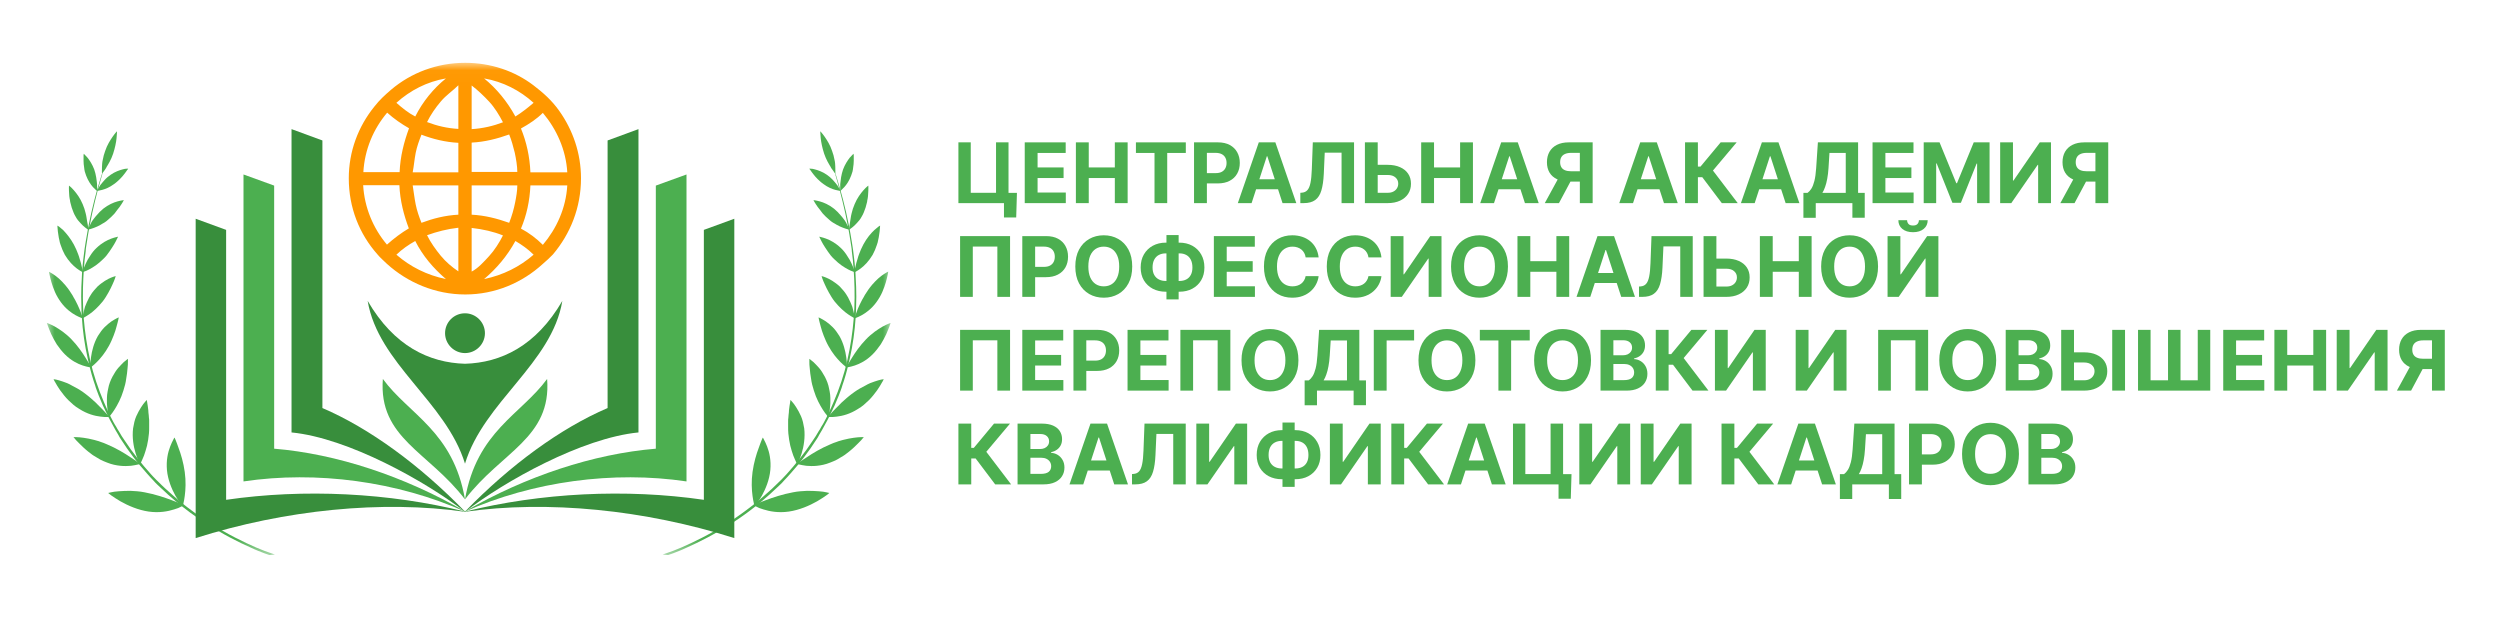 <svg width="160" height="40" viewBox="0 0 160 40" fill="none" xmlns="http://www.w3.org/2000/svg">
<mask id="mask0_4984_7954" style="mask-type:luminance" maskUnits="userSpaceOnUse" x="3" y="4" width="54" height="32">
<path d="M57 4.02H3V35.52H57V4.02Z" fill="white"/>
</mask>
<g mask="url(#mask0_4984_7954)">
<path d="M17.588 35.479C17.588 35.479 17.574 35.479 17.533 35.493C17.505 35.493 17.464 35.506 17.409 35.506C17.327 35.52 17.231 35.52 17.231 35.52C17.231 35.52 17.121 35.479 16.915 35.41C16.709 35.328 16.407 35.219 16.037 35.041C15.282 34.712 14.226 34.178 13.045 33.412C12.455 33.029 11.838 32.577 11.22 32.056C10.905 31.796 10.603 31.523 10.287 31.221C10.218 31.153 10.136 31.071 10.054 31.002C10.013 30.961 9.971 30.92 9.944 30.893C9.903 30.852 9.875 30.811 9.834 30.77C9.766 30.688 9.683 30.619 9.615 30.537C9.546 30.455 9.464 30.373 9.395 30.291C8.805 29.633 8.242 28.908 7.748 28.128C7.68 28.032 7.625 27.936 7.57 27.826C7.515 27.731 7.446 27.621 7.391 27.525C7.337 27.429 7.282 27.32 7.227 27.224L7.144 27.073C7.117 27.019 7.09 26.964 7.062 26.923C7.007 26.813 6.952 26.718 6.897 26.608C6.843 26.498 6.801 26.389 6.747 26.293C6.692 26.184 6.65 26.074 6.596 25.978L6.458 25.65L6.39 25.485C6.362 25.431 6.349 25.376 6.321 25.321L6.198 24.993C6.156 24.883 6.115 24.774 6.088 24.664C6.047 24.555 6.019 24.445 5.978 24.335C5.909 24.116 5.841 23.884 5.786 23.665C5.758 23.555 5.731 23.446 5.704 23.323C5.676 23.213 5.649 23.103 5.621 22.98C5.415 22.077 5.292 21.173 5.237 20.297C5.223 20.078 5.21 19.859 5.21 19.64C5.21 19.421 5.196 19.215 5.196 18.997C5.196 18.572 5.21 18.162 5.237 17.751C5.237 17.655 5.251 17.545 5.251 17.45C5.251 17.354 5.264 17.258 5.278 17.148C5.292 16.957 5.306 16.765 5.333 16.573C5.36 16.382 5.374 16.204 5.402 16.012C5.415 15.916 5.429 15.834 5.443 15.738C5.457 15.656 5.47 15.56 5.484 15.478C5.704 14.082 5.992 12.946 6.211 12.165C6.335 11.768 6.417 11.467 6.486 11.248C6.527 11.139 6.554 11.07 6.568 11.015C6.582 10.961 6.596 10.933 6.596 10.933C6.596 10.933 6.596 10.961 6.582 11.015C6.568 11.07 6.541 11.152 6.513 11.262C6.445 11.481 6.362 11.796 6.252 12.193C6.047 12.987 5.758 14.137 5.553 15.547C5.539 15.629 5.525 15.725 5.511 15.807C5.498 15.903 5.484 15.985 5.484 16.081C5.457 16.259 5.443 16.45 5.415 16.642C5.388 17.025 5.347 17.409 5.333 17.819C5.292 18.627 5.292 19.489 5.36 20.366C5.429 21.242 5.566 22.159 5.772 23.062C5.978 23.966 6.28 24.869 6.65 25.732C6.733 25.951 6.843 26.156 6.939 26.375C6.98 26.485 7.048 26.581 7.09 26.69C7.144 26.8 7.199 26.895 7.254 27.005C7.309 27.101 7.364 27.21 7.433 27.306L7.515 27.457L7.611 27.607C7.666 27.703 7.735 27.813 7.789 27.909C7.858 28.004 7.913 28.1 7.982 28.196C8.489 28.976 9.066 29.688 9.656 30.345C9.724 30.427 9.807 30.51 9.889 30.592C9.971 30.674 10.04 30.756 10.122 30.825C10.273 30.975 10.424 31.126 10.589 31.276C10.905 31.564 11.22 31.837 11.522 32.098C12.153 32.604 12.771 33.056 13.375 33.439C14.569 34.206 15.639 34.712 16.394 35.041C16.778 35.205 17.08 35.315 17.286 35.383C17.396 35.424 17.464 35.452 17.519 35.465C17.56 35.465 17.588 35.479 17.588 35.479Z" fill="#4CAF50"/>
<path d="M11.742 32.344C11.742 32.344 11.687 32.385 11.591 32.426C11.495 32.481 11.344 32.549 11.138 32.604C10.754 32.727 10.191 32.837 9.518 32.741C8.846 32.645 8.187 32.358 7.707 32.084C7.474 31.947 7.268 31.81 7.131 31.714C6.993 31.619 6.925 31.55 6.925 31.55C6.925 31.55 6.993 31.536 7.103 31.509C7.213 31.482 7.391 31.454 7.597 31.441C7.803 31.427 8.05 31.413 8.338 31.413C8.613 31.427 8.928 31.441 9.258 31.509C9.916 31.632 10.534 31.837 11.001 32.016C11.234 32.098 11.426 32.18 11.549 32.234C11.659 32.303 11.742 32.344 11.742 32.344Z" fill="#4CAF50"/>
<path d="M8.996 29.688C8.996 29.688 8.942 29.715 8.832 29.729C8.722 29.757 8.571 29.784 8.379 29.811C8.187 29.825 7.954 29.839 7.707 29.811C7.446 29.784 7.158 29.729 6.856 29.606C6.705 29.551 6.554 29.483 6.417 29.414C6.279 29.332 6.142 29.25 6.005 29.168C5.936 29.127 5.881 29.086 5.813 29.031C5.758 28.99 5.689 28.935 5.634 28.894C5.525 28.798 5.415 28.716 5.319 28.62C5.127 28.442 4.976 28.278 4.866 28.169C4.77 28.045 4.701 27.977 4.701 27.977C4.701 27.977 4.77 27.977 4.88 27.977C4.989 27.977 5.154 27.991 5.346 28.018C5.538 28.045 5.772 28.087 6.032 28.155C6.101 28.169 6.156 28.196 6.224 28.21C6.293 28.223 6.362 28.251 6.43 28.278C6.567 28.319 6.705 28.374 6.856 28.442C7.446 28.689 7.967 29.004 8.351 29.264C8.544 29.387 8.708 29.497 8.818 29.579C8.942 29.633 8.996 29.688 8.996 29.688Z" fill="#4CAF50"/>
<path d="M7.021 26.677C7.021 26.677 6.966 26.69 6.857 26.69C6.76 26.69 6.609 26.69 6.431 26.663C6.074 26.622 5.58 26.498 5.073 26.17C5.004 26.129 4.949 26.088 4.88 26.047C4.826 26.006 4.757 25.951 4.702 25.91C4.592 25.814 4.482 25.704 4.373 25.609C4.167 25.403 4.002 25.184 3.851 24.979C3.714 24.774 3.604 24.609 3.536 24.472C3.494 24.404 3.467 24.363 3.453 24.322C3.439 24.281 3.426 24.267 3.426 24.267C3.426 24.267 3.481 24.281 3.59 24.294C3.687 24.322 3.837 24.349 4.016 24.418C4.194 24.472 4.4 24.555 4.606 24.678C4.826 24.787 5.073 24.924 5.306 25.088C5.429 25.171 5.539 25.266 5.649 25.349C5.759 25.444 5.868 25.526 5.965 25.622C6.074 25.718 6.17 25.8 6.253 25.896C6.349 25.978 6.417 26.074 6.5 26.142C6.651 26.293 6.774 26.43 6.857 26.526C6.98 26.622 7.021 26.677 7.021 26.677Z" fill="#4CAF50"/>
<path d="M5.827 23.514C5.827 23.514 5.621 23.5 5.292 23.391C4.962 23.281 4.551 23.076 4.153 22.679C3.961 22.487 3.782 22.255 3.631 22.036C3.494 21.817 3.371 21.584 3.274 21.378C3.178 21.173 3.123 20.995 3.069 20.872C3.027 20.749 3 20.667 3 20.667C3 20.667 3.206 20.735 3.508 20.899C3.659 20.982 3.823 21.091 4.016 21.228C4.194 21.365 4.4 21.529 4.578 21.721C4.962 22.118 5.264 22.556 5.484 22.912C5.594 23.09 5.676 23.227 5.745 23.336C5.799 23.446 5.827 23.514 5.827 23.514Z" fill="#4CAF50"/>
<path d="M5.305 20.379C5.305 20.379 5.113 20.325 4.838 20.174C4.564 20.023 4.207 19.763 3.905 19.352C3.754 19.147 3.617 18.914 3.521 18.695C3.425 18.476 3.343 18.244 3.288 18.052C3.178 17.669 3.137 17.395 3.137 17.395C3.137 17.395 3.315 17.477 3.576 17.669C3.699 17.764 3.85 17.888 3.988 18.038C4.029 18.079 4.056 18.12 4.097 18.162C4.138 18.203 4.18 18.244 4.207 18.285C4.289 18.381 4.358 18.476 4.427 18.572C4.495 18.682 4.564 18.777 4.633 18.887C4.687 18.997 4.756 19.106 4.811 19.202C4.866 19.311 4.921 19.407 4.962 19.503C5.003 19.599 5.044 19.695 5.085 19.777C5.236 20.133 5.305 20.379 5.305 20.379Z" fill="#4CAF50"/>
<path d="M5.305 17.422C5.305 17.422 5.264 17.409 5.196 17.367C5.127 17.326 5.031 17.272 4.907 17.176C4.798 17.094 4.66 16.971 4.537 16.834C4.413 16.697 4.276 16.519 4.153 16.313C4.043 16.108 3.947 15.889 3.878 15.67C3.837 15.56 3.81 15.451 3.796 15.355C3.768 15.259 3.755 15.163 3.741 15.068C3.714 14.89 3.686 14.725 3.686 14.616C3.672 14.506 3.672 14.438 3.672 14.438C3.672 14.438 3.714 14.465 3.782 14.506C3.851 14.561 3.933 14.63 4.043 14.725C4.249 14.944 4.509 15.246 4.729 15.656C4.839 15.862 4.935 16.081 5.003 16.272C5.045 16.368 5.072 16.478 5.1 16.573C5.127 16.669 5.154 16.765 5.182 16.847C5.223 17.012 5.251 17.162 5.278 17.258C5.292 17.313 5.292 17.354 5.292 17.381C5.305 17.409 5.305 17.422 5.305 17.422Z" fill="#4CAF50"/>
<path d="M5.649 14.698C5.649 14.698 5.498 14.616 5.306 14.438C5.21 14.342 5.1 14.232 4.99 14.096C4.935 14.027 4.88 13.945 4.839 13.863C4.784 13.781 4.743 13.685 4.702 13.589C4.619 13.397 4.551 13.178 4.51 12.987C4.496 12.932 4.482 12.891 4.482 12.836C4.468 12.781 4.468 12.74 4.455 12.699C4.441 12.603 4.427 12.521 4.427 12.439C4.4 12.111 4.414 11.878 4.414 11.878C4.414 11.878 4.551 11.974 4.729 12.179C4.908 12.384 5.127 12.672 5.292 13.069C5.374 13.261 5.443 13.466 5.484 13.658C5.511 13.753 5.525 13.849 5.539 13.931C5.553 14.027 5.566 14.109 5.58 14.191C5.649 14.479 5.649 14.698 5.649 14.698Z" fill="#4CAF50"/>
<path d="M6.211 12.22C6.211 12.22 6.101 12.138 5.95 11.974C5.8 11.809 5.635 11.563 5.511 11.235C5.484 11.152 5.456 11.07 5.429 10.988C5.415 10.906 5.388 10.824 5.388 10.742C5.36 10.577 5.347 10.427 5.347 10.29C5.347 10.153 5.347 10.043 5.347 9.961C5.347 9.92 5.347 9.893 5.36 9.866C5.36 9.838 5.36 9.838 5.36 9.838C5.36 9.838 5.388 9.866 5.429 9.907C5.47 9.948 5.539 10.016 5.607 10.098C5.745 10.276 5.909 10.523 6.033 10.851C6.088 11.015 6.129 11.18 6.156 11.344C6.184 11.508 6.197 11.659 6.211 11.782C6.225 12.042 6.211 12.22 6.211 12.22Z" fill="#4CAF50"/>
<path d="M11.701 32.385C11.701 32.385 11.728 32.33 11.742 32.207C11.769 32.098 11.797 31.933 11.824 31.742C11.879 31.345 11.906 30.797 11.824 30.208C11.742 29.606 11.577 29.058 11.426 28.662C11.358 28.456 11.289 28.292 11.248 28.182C11.207 28.073 11.165 28.004 11.165 28.004C11.165 28.004 11.124 28.059 11.083 28.155C11.028 28.251 10.96 28.401 10.891 28.579C10.822 28.757 10.754 28.976 10.713 29.236C10.671 29.497 10.658 29.77 10.685 30.085C10.74 30.701 10.987 31.29 11.22 31.714C11.344 31.92 11.454 32.098 11.536 32.207C11.646 32.317 11.701 32.385 11.701 32.385Z" fill="#4CAF50"/>
<path d="M8.956 29.715C8.956 29.715 8.983 29.661 9.038 29.565C9.08 29.469 9.148 29.332 9.217 29.154C9.285 28.976 9.34 28.771 9.409 28.524C9.464 28.292 9.505 28.018 9.532 27.744C9.546 27.607 9.546 27.47 9.546 27.334C9.546 27.197 9.546 27.06 9.546 26.937C9.546 26.868 9.546 26.813 9.532 26.745C9.532 26.69 9.519 26.622 9.519 26.567C9.505 26.457 9.491 26.348 9.491 26.252C9.477 26.047 9.436 25.896 9.423 25.773C9.409 25.663 9.395 25.595 9.395 25.595C9.395 25.595 9.354 25.636 9.285 25.718C9.217 25.8 9.121 25.91 9.025 26.074C8.929 26.225 8.819 26.416 8.723 26.635C8.695 26.69 8.682 26.745 8.654 26.813C8.64 26.868 8.613 26.937 8.599 27.005C8.572 27.128 8.544 27.265 8.517 27.416C8.448 27.991 8.544 28.579 8.682 29.017C8.75 29.236 8.819 29.414 8.874 29.538C8.929 29.647 8.956 29.715 8.956 29.715Z" fill="#4CAF50"/>
<path d="M6.98 26.69C6.98 26.69 7.021 26.649 7.076 26.567C7.144 26.485 7.227 26.375 7.323 26.225C7.515 25.924 7.748 25.499 7.899 24.993C7.913 24.924 7.94 24.869 7.954 24.801C7.968 24.733 7.995 24.678 8.009 24.609C8.036 24.486 8.064 24.363 8.077 24.24C8.118 24.007 8.146 23.788 8.16 23.596C8.187 23.405 8.187 23.254 8.187 23.145C8.187 23.035 8.187 22.967 8.187 22.967C8.187 22.967 8.132 22.994 8.064 23.062C7.981 23.117 7.871 23.213 7.762 23.336C7.638 23.459 7.501 23.61 7.377 23.802C7.254 23.993 7.13 24.212 7.034 24.472C6.979 24.609 6.952 24.733 6.925 24.869C6.897 25.006 6.87 25.13 6.856 25.266C6.842 25.39 6.842 25.526 6.842 25.636C6.842 25.759 6.842 25.869 6.856 25.978C6.87 26.184 6.897 26.375 6.925 26.498C6.966 26.622 6.98 26.69 6.98 26.69Z" fill="#4CAF50"/>
<path d="M5.785 23.528C5.785 23.528 5.964 23.405 6.197 23.172C6.43 22.939 6.718 22.597 6.965 22.145C7.089 21.926 7.185 21.693 7.267 21.488C7.35 21.269 7.418 21.077 7.459 20.899C7.514 20.721 7.542 20.571 7.569 20.475C7.597 20.366 7.597 20.311 7.597 20.311C7.597 20.311 7.404 20.393 7.13 20.571C6.993 20.667 6.842 20.79 6.691 20.941C6.54 21.091 6.403 21.283 6.265 21.502C6.005 21.953 5.881 22.46 5.826 22.857C5.799 23.062 5.785 23.227 5.785 23.35C5.785 23.446 5.785 23.528 5.785 23.528Z" fill="#4CAF50"/>
<path d="M5.265 20.379C5.265 20.379 5.443 20.297 5.704 20.119C5.965 19.941 6.266 19.667 6.568 19.298C6.719 19.106 6.829 18.914 6.939 18.723C7.049 18.531 7.131 18.353 7.2 18.203C7.351 17.888 7.405 17.669 7.405 17.669C7.405 17.669 7.213 17.71 6.939 17.847C6.802 17.915 6.651 18.011 6.486 18.134C6.445 18.162 6.404 18.203 6.363 18.23C6.321 18.271 6.28 18.298 6.239 18.339C6.157 18.422 6.088 18.504 6.006 18.599C5.923 18.695 5.855 18.791 5.8 18.887C5.731 18.983 5.676 19.092 5.635 19.188C5.58 19.284 5.539 19.394 5.498 19.489C5.457 19.585 5.416 19.681 5.402 19.777C5.306 20.133 5.265 20.379 5.265 20.379Z" fill="#4CAF50"/>
<path d="M5.265 17.422C5.265 17.422 5.306 17.409 5.388 17.381C5.47 17.354 5.58 17.313 5.704 17.244C5.827 17.176 5.978 17.094 6.129 16.984C6.28 16.875 6.431 16.751 6.596 16.587C6.76 16.437 6.898 16.259 7.007 16.094C7.062 16.012 7.117 15.93 7.172 15.848C7.227 15.766 7.268 15.697 7.309 15.629C7.392 15.492 7.447 15.369 7.488 15.287C7.529 15.204 7.556 15.15 7.556 15.15C7.556 15.15 7.515 15.15 7.433 15.177C7.351 15.191 7.241 15.232 7.117 15.273C6.856 15.369 6.513 15.547 6.184 15.862C6.019 16.012 5.882 16.19 5.772 16.368C5.718 16.45 5.663 16.546 5.608 16.628C5.567 16.71 5.525 16.793 5.484 16.875C5.416 17.025 5.361 17.162 5.32 17.258C5.306 17.313 5.292 17.34 5.278 17.367C5.278 17.409 5.265 17.422 5.265 17.422Z" fill="#4CAF50"/>
<path d="M5.621 14.698C5.621 14.698 5.786 14.671 6.033 14.575C6.156 14.534 6.294 14.465 6.444 14.383C6.513 14.342 6.595 14.287 6.678 14.246C6.76 14.191 6.842 14.137 6.911 14.068C7.076 13.931 7.213 13.794 7.337 13.658C7.364 13.616 7.391 13.589 7.419 13.548C7.446 13.507 7.474 13.48 7.501 13.438C7.556 13.37 7.611 13.302 7.652 13.247C7.83 13 7.927 12.809 7.927 12.809C7.927 12.809 7.762 12.822 7.515 12.891C7.268 12.959 6.939 13.096 6.609 13.356C6.444 13.493 6.307 13.63 6.184 13.781C6.115 13.849 6.06 13.931 6.005 14C5.978 14.041 5.95 14.068 5.923 14.109C5.896 14.15 5.882 14.178 5.854 14.219C5.703 14.493 5.621 14.698 5.621 14.698Z" fill="#4CAF50"/>
<path d="M6.198 12.22C6.198 12.22 6.335 12.206 6.541 12.152C6.747 12.097 7.021 11.987 7.296 11.782C7.364 11.727 7.433 11.686 7.488 11.632C7.556 11.577 7.611 11.522 7.666 11.467C7.776 11.358 7.872 11.248 7.954 11.139C8.037 11.043 8.092 10.947 8.133 10.892C8.16 10.865 8.174 10.838 8.188 10.824C8.201 10.81 8.201 10.796 8.201 10.796C8.201 10.796 8.16 10.796 8.105 10.796C8.037 10.796 7.954 10.81 7.858 10.838C7.652 10.892 7.364 10.988 7.09 11.18C6.952 11.275 6.815 11.385 6.706 11.508C6.596 11.632 6.5 11.741 6.417 11.851C6.28 12.056 6.198 12.22 6.198 12.22Z" fill="#4CAF50"/>
<path d="M6.527 11.111C6.527 11.111 6.513 10.933 6.527 10.673C6.527 10.605 6.54 10.536 6.54 10.454C6.554 10.372 6.554 10.29 6.582 10.208C6.609 10.03 6.664 9.852 6.732 9.66C6.856 9.277 7.062 8.962 7.213 8.743C7.364 8.524 7.487 8.401 7.487 8.401C7.487 8.401 7.487 8.579 7.46 8.839C7.432 9.113 7.364 9.455 7.24 9.838C7.172 10.03 7.103 10.194 7.021 10.345C6.979 10.427 6.938 10.495 6.897 10.564C6.856 10.632 6.815 10.687 6.787 10.755C6.65 10.974 6.527 11.111 6.527 11.111Z" fill="#4CAF50"/>
<path d="M42.412 35.479C42.412 35.479 42.426 35.479 42.467 35.493C42.495 35.493 42.536 35.506 42.59 35.506C42.673 35.52 42.769 35.52 42.769 35.52C42.769 35.52 42.879 35.479 43.084 35.41C43.29 35.328 43.592 35.219 43.963 35.041C44.718 34.712 45.774 34.178 46.954 33.412C47.544 33.029 48.162 32.577 48.78 32.056C49.095 31.796 49.397 31.523 49.713 31.221C49.781 31.153 49.864 31.071 49.946 31.002C49.987 30.961 50.028 30.92 50.056 30.893C50.097 30.852 50.124 30.811 50.166 30.77C50.234 30.688 50.317 30.619 50.385 30.537C50.454 30.455 50.536 30.373 50.605 30.291C51.195 29.633 51.758 28.908 52.252 28.128C52.32 28.032 52.375 27.936 52.43 27.826C52.485 27.731 52.553 27.621 52.608 27.525C52.663 27.429 52.718 27.32 52.773 27.224L52.855 27.073C52.883 27.019 52.91 26.964 52.938 26.923C52.993 26.813 53.047 26.718 53.102 26.608C53.157 26.498 53.198 26.389 53.253 26.293C53.308 26.184 53.349 26.074 53.404 25.978L53.541 25.65L53.61 25.485C53.638 25.431 53.651 25.376 53.679 25.321L53.802 24.993C53.843 24.883 53.885 24.774 53.912 24.664C53.953 24.555 53.981 24.445 54.022 24.335C54.09 24.116 54.159 23.884 54.214 23.665C54.241 23.555 54.269 23.446 54.296 23.323C54.324 23.213 54.351 23.103 54.379 22.98C54.584 22.077 54.708 21.173 54.763 20.297C54.776 20.078 54.79 19.859 54.79 19.64C54.79 19.421 54.804 19.215 54.804 18.997C54.804 18.572 54.79 18.162 54.763 17.751C54.763 17.655 54.749 17.545 54.749 17.45C54.749 17.354 54.735 17.258 54.722 17.148C54.708 16.957 54.694 16.765 54.667 16.573C54.639 16.382 54.626 16.204 54.598 16.012C54.584 15.916 54.571 15.834 54.557 15.738C54.543 15.656 54.529 15.56 54.516 15.478C54.296 14.082 54.008 12.946 53.788 12.165C53.665 11.768 53.583 11.467 53.514 11.248C53.473 11.139 53.445 11.07 53.432 11.015C53.418 10.961 53.404 10.933 53.404 10.933C53.404 10.933 53.404 10.961 53.418 11.015C53.432 11.07 53.459 11.152 53.487 11.262C53.555 11.481 53.638 11.796 53.747 12.193C53.953 12.987 54.241 14.137 54.447 15.547C54.461 15.629 54.475 15.725 54.488 15.807C54.502 15.903 54.516 15.985 54.516 16.081C54.543 16.259 54.557 16.45 54.584 16.642C54.612 17.025 54.653 17.409 54.667 17.819C54.708 18.627 54.708 19.489 54.639 20.366C54.571 21.242 54.434 22.159 54.228 23.062C54.022 23.966 53.72 24.869 53.349 25.732C53.267 25.951 53.157 26.156 53.061 26.375C53.02 26.485 52.951 26.581 52.91 26.69C52.855 26.8 52.8 26.895 52.745 27.005C52.691 27.101 52.636 27.21 52.567 27.306L52.485 27.457L52.389 27.607C52.334 27.703 52.265 27.813 52.21 27.909C52.142 28.004 52.087 28.1 52.018 28.196C51.51 28.976 50.934 29.688 50.344 30.345C50.275 30.427 50.193 30.51 50.111 30.592C50.028 30.674 49.96 30.756 49.877 30.825C49.727 30.975 49.575 31.126 49.411 31.276C49.095 31.564 48.78 31.837 48.478 32.098C47.846 32.604 47.229 33.056 46.625 33.439C45.431 34.206 44.361 34.712 43.606 35.041C43.222 35.205 42.92 35.315 42.714 35.383C42.604 35.424 42.536 35.452 42.481 35.465C42.44 35.465 42.412 35.479 42.412 35.479Z" fill="#4CAF50"/>
<path d="M48.259 32.344C48.259 32.344 48.314 32.385 48.41 32.426C48.506 32.481 48.657 32.549 48.863 32.604C49.247 32.727 49.809 32.837 50.482 32.741C51.154 32.645 51.813 32.358 52.293 32.084C52.527 31.947 52.733 31.81 52.87 31.714C53.007 31.619 53.076 31.55 53.076 31.55C53.076 31.55 53.007 31.536 52.897 31.509C52.787 31.482 52.609 31.454 52.403 31.441C52.197 31.427 51.95 31.413 51.662 31.413C51.388 31.427 51.072 31.441 50.743 31.509C50.084 31.632 49.467 31.837 49 32.016C48.767 32.098 48.574 32.18 48.451 32.234C48.327 32.303 48.259 32.344 48.259 32.344Z" fill="#4CAF50"/>
<path d="M50.989 29.688C50.989 29.688 51.044 29.715 51.154 29.729C51.264 29.757 51.415 29.784 51.607 29.811C51.799 29.825 52.032 29.839 52.279 29.811C52.54 29.784 52.828 29.729 53.13 29.606C53.281 29.551 53.432 29.483 53.569 29.414C53.706 29.332 53.844 29.25 53.981 29.168C54.05 29.127 54.104 29.086 54.173 29.031C54.228 28.99 54.297 28.935 54.351 28.894C54.461 28.798 54.571 28.716 54.667 28.62C54.859 28.442 55.01 28.278 55.12 28.169C55.216 28.045 55.285 27.977 55.285 27.977C55.285 27.977 55.216 27.977 55.106 27.977C54.996 27.977 54.832 27.991 54.64 28.018C54.447 28.045 54.214 28.087 53.953 28.155C53.885 28.169 53.83 28.196 53.761 28.21C53.693 28.223 53.624 28.251 53.556 28.278C53.418 28.319 53.281 28.374 53.13 28.442C52.54 28.689 52.019 29.004 51.634 29.264C51.442 29.387 51.277 29.497 51.168 29.579C51.058 29.633 50.989 29.688 50.989 29.688Z" fill="#4CAF50"/>
<path d="M52.965 26.677C52.965 26.677 53.02 26.69 53.13 26.69C53.226 26.69 53.377 26.69 53.555 26.663C53.912 26.622 54.406 26.498 54.913 26.17C54.982 26.129 55.037 26.088 55.106 26.047C55.16 26.006 55.229 25.951 55.284 25.91C55.394 25.814 55.504 25.704 55.613 25.609C55.819 25.403 55.984 25.184 56.135 24.979C56.272 24.774 56.382 24.609 56.45 24.472C56.492 24.404 56.519 24.363 56.533 24.322C56.547 24.281 56.56 24.267 56.56 24.267C56.56 24.267 56.505 24.281 56.396 24.294C56.3 24.322 56.149 24.349 55.97 24.418C55.792 24.472 55.586 24.555 55.38 24.678C55.16 24.787 54.913 24.924 54.68 25.088C54.557 25.171 54.447 25.266 54.337 25.349C54.227 25.444 54.118 25.526 54.022 25.622C53.912 25.718 53.816 25.8 53.733 25.896C53.637 25.978 53.569 26.074 53.486 26.142C53.335 26.293 53.212 26.43 53.13 26.526C53.02 26.622 52.965 26.677 52.965 26.677Z" fill="#4CAF50"/>
<path d="M54.173 23.514C54.173 23.514 54.379 23.5 54.708 23.391C55.037 23.281 55.449 23.076 55.847 22.679C56.039 22.487 56.218 22.255 56.369 22.036C56.506 21.817 56.629 21.584 56.725 21.378C56.821 21.173 56.876 20.995 56.931 20.872C56.972 20.749 57 20.667 57 20.667C57 20.667 56.794 20.735 56.492 20.899C56.341 20.982 56.176 21.091 55.984 21.228C55.806 21.365 55.6 21.529 55.422 21.721C55.037 22.118 54.736 22.556 54.516 22.912C54.406 23.09 54.324 23.227 54.255 23.336C54.2 23.446 54.173 23.514 54.173 23.514Z" fill="#4CAF50"/>
<path d="M54.681 20.379C54.681 20.379 54.873 20.325 55.148 20.174C55.422 20.023 55.779 19.763 56.081 19.352C56.232 19.147 56.369 18.914 56.465 18.695C56.561 18.476 56.644 18.244 56.698 18.052C56.808 17.669 56.849 17.381 56.849 17.381C56.849 17.381 56.671 17.463 56.41 17.655C56.287 17.751 56.136 17.874 55.999 18.024C55.957 18.066 55.93 18.107 55.889 18.148C55.848 18.189 55.806 18.23 55.779 18.271C55.697 18.367 55.628 18.463 55.559 18.558C55.491 18.668 55.422 18.764 55.354 18.873C55.299 18.983 55.23 19.092 55.175 19.188C55.12 19.298 55.065 19.394 55.024 19.489C54.983 19.585 54.942 19.681 54.901 19.763C54.75 20.133 54.681 20.379 54.681 20.379Z" fill="#4CAF50"/>
<path d="M54.694 17.422C54.694 17.422 54.736 17.409 54.804 17.367C54.873 17.326 54.969 17.272 55.092 17.176C55.202 17.094 55.339 16.971 55.463 16.834C55.586 16.697 55.724 16.519 55.847 16.313C55.957 16.108 56.053 15.889 56.121 15.67C56.163 15.56 56.19 15.451 56.204 15.355C56.231 15.259 56.245 15.163 56.259 15.068C56.286 14.89 56.314 14.725 56.314 14.616C56.327 14.506 56.327 14.438 56.327 14.438C56.327 14.438 56.286 14.465 56.218 14.506C56.149 14.561 56.067 14.63 55.957 14.725C55.737 14.931 55.477 15.232 55.257 15.643C55.147 15.848 55.051 16.067 54.983 16.259C54.941 16.354 54.914 16.464 54.886 16.56C54.859 16.656 54.832 16.751 54.804 16.834C54.763 16.998 54.736 17.148 54.708 17.244C54.694 17.299 54.694 17.34 54.694 17.367C54.694 17.409 54.694 17.422 54.694 17.422Z" fill="#4CAF50"/>
<path d="M54.338 14.698C54.338 14.698 54.489 14.616 54.681 14.438C54.777 14.342 54.887 14.232 54.997 14.096C55.051 14.027 55.106 13.945 55.148 13.863C55.202 13.781 55.244 13.685 55.285 13.589C55.367 13.397 55.436 13.178 55.477 12.987C55.491 12.932 55.504 12.891 55.504 12.836C55.518 12.781 55.518 12.74 55.532 12.699C55.545 12.603 55.559 12.521 55.559 12.439C55.587 12.111 55.573 11.878 55.573 11.878C55.573 11.878 55.436 11.974 55.257 12.179C55.079 12.384 54.859 12.672 54.695 13.069C54.612 13.261 54.544 13.466 54.502 13.658C54.475 13.753 54.461 13.849 54.448 13.931C54.434 14.027 54.42 14.109 54.407 14.191C54.352 14.479 54.338 14.698 54.338 14.698Z" fill="#4CAF50"/>
<path d="M53.775 12.22C53.775 12.22 53.885 12.138 54.036 11.974C54.187 11.809 54.352 11.563 54.475 11.235C54.503 11.152 54.53 11.07 54.558 10.988C54.571 10.906 54.599 10.824 54.599 10.742C54.626 10.577 54.64 10.427 54.64 10.29C54.64 10.153 54.64 10.043 54.64 9.961C54.64 9.92 54.64 9.893 54.626 9.866C54.626 9.838 54.626 9.838 54.626 9.838C54.626 9.838 54.599 9.866 54.558 9.907C54.516 9.948 54.448 10.016 54.379 10.098C54.242 10.276 54.077 10.523 53.954 10.851C53.899 11.015 53.858 11.18 53.83 11.344C53.803 11.508 53.789 11.659 53.775 11.782C53.775 12.042 53.775 12.22 53.775 12.22Z" fill="#4CAF50"/>
<path d="M48.286 32.385C48.286 32.385 48.258 32.33 48.245 32.207C48.217 32.098 48.19 31.933 48.162 31.742C48.108 31.345 48.08 30.797 48.162 30.208C48.245 29.606 48.409 29.058 48.56 28.662C48.629 28.456 48.697 28.292 48.739 28.182C48.78 28.073 48.821 28.004 48.821 28.004C48.821 28.004 48.862 28.059 48.903 28.155C48.958 28.251 49.027 28.401 49.096 28.579C49.164 28.757 49.233 28.976 49.274 29.236C49.315 29.497 49.329 29.77 49.301 30.085C49.246 30.701 48.999 31.29 48.766 31.714C48.643 31.92 48.533 32.098 48.45 32.207C48.341 32.317 48.286 32.385 48.286 32.385Z" fill="#4CAF50"/>
<path d="M51.031 29.715C51.031 29.715 51.003 29.661 50.948 29.565C50.907 29.469 50.838 29.332 50.77 29.154C50.701 28.976 50.646 28.771 50.578 28.524C50.523 28.292 50.482 28.018 50.454 27.744C50.44 27.607 50.44 27.47 50.44 27.334C50.44 27.197 50.44 27.06 50.44 26.937C50.44 26.868 50.44 26.813 50.454 26.745C50.454 26.69 50.468 26.622 50.468 26.567C50.482 26.457 50.495 26.348 50.495 26.252C50.509 26.047 50.55 25.896 50.564 25.773C50.578 25.663 50.591 25.595 50.591 25.595C50.591 25.595 50.633 25.636 50.701 25.718C50.77 25.8 50.866 25.91 50.962 26.074C51.058 26.225 51.168 26.416 51.264 26.635C51.291 26.69 51.305 26.745 51.332 26.813C51.346 26.868 51.374 26.937 51.387 27.005C51.415 27.128 51.442 27.265 51.47 27.416C51.538 27.991 51.442 28.579 51.305 29.017C51.236 29.236 51.168 29.414 51.113 29.538C51.072 29.647 51.031 29.715 51.031 29.715Z" fill="#4CAF50"/>
<path d="M53.006 26.69C53.006 26.69 52.965 26.649 52.91 26.567C52.842 26.485 52.76 26.375 52.663 26.225C52.471 25.924 52.238 25.499 52.087 24.993C52.073 24.924 52.046 24.869 52.032 24.801C52.018 24.733 51.991 24.678 51.977 24.609C51.95 24.486 51.922 24.363 51.909 24.24C51.867 24.007 51.84 23.788 51.826 23.596C51.799 23.405 51.799 23.254 51.799 23.145C51.799 23.035 51.799 22.967 51.799 22.967C51.799 22.967 51.854 22.994 51.922 23.062C52.005 23.117 52.114 23.213 52.224 23.336C52.348 23.459 52.485 23.61 52.608 23.802C52.732 23.993 52.855 24.212 52.952 24.472C53.006 24.609 53.034 24.733 53.061 24.869C53.089 25.006 53.116 25.13 53.13 25.266C53.144 25.39 53.144 25.526 53.144 25.636C53.144 25.759 53.144 25.869 53.13 25.978C53.116 26.184 53.089 26.375 53.061 26.498C53.034 26.622 53.006 26.69 53.006 26.69Z" fill="#4CAF50"/>
<path d="M54.201 23.528C54.201 23.528 54.023 23.405 53.789 23.172C53.556 22.939 53.268 22.597 53.021 22.145C52.897 21.926 52.801 21.693 52.719 21.488C52.637 21.269 52.568 21.077 52.527 20.899C52.472 20.721 52.444 20.571 52.417 20.475C52.39 20.366 52.39 20.311 52.39 20.311C52.39 20.311 52.582 20.393 52.856 20.571C52.993 20.667 53.144 20.79 53.295 20.941C53.446 21.091 53.584 21.283 53.721 21.502C53.981 21.953 54.105 22.46 54.16 22.857C54.187 23.062 54.201 23.227 54.201 23.35C54.215 23.446 54.201 23.528 54.201 23.528Z" fill="#4CAF50"/>
<path d="M54.722 20.379C54.722 20.379 54.544 20.297 54.283 20.119C54.022 19.941 53.72 19.667 53.418 19.298C53.267 19.106 53.157 18.914 53.048 18.723C52.938 18.531 52.856 18.353 52.787 18.203C52.636 17.888 52.581 17.669 52.581 17.669C52.581 17.669 52.773 17.71 53.048 17.847C53.185 17.915 53.336 18.011 53.501 18.134C53.542 18.162 53.583 18.203 53.624 18.23C53.665 18.271 53.706 18.298 53.748 18.339C53.83 18.422 53.898 18.504 53.981 18.599C54.063 18.695 54.132 18.791 54.187 18.887C54.255 18.983 54.31 19.092 54.351 19.188C54.406 19.284 54.447 19.394 54.489 19.489C54.53 19.585 54.571 19.681 54.585 19.777C54.681 20.133 54.722 20.379 54.722 20.379Z" fill="#4CAF50"/>
<path d="M54.722 17.422C54.722 17.422 54.681 17.409 54.599 17.381C54.517 17.354 54.407 17.313 54.283 17.244C54.16 17.176 54.009 17.094 53.858 16.984C53.707 16.875 53.556 16.751 53.391 16.587C53.227 16.437 53.089 16.259 52.98 16.094C52.925 16.012 52.87 15.93 52.815 15.848C52.76 15.766 52.719 15.697 52.678 15.629C52.595 15.492 52.541 15.369 52.499 15.287C52.458 15.204 52.431 15.15 52.431 15.15C52.431 15.15 52.472 15.15 52.554 15.177C52.636 15.191 52.746 15.232 52.87 15.273C53.131 15.369 53.474 15.547 53.803 15.862C53.968 16.012 54.105 16.19 54.215 16.368C54.27 16.45 54.324 16.546 54.379 16.628C54.42 16.71 54.462 16.793 54.503 16.875C54.572 17.025 54.626 17.162 54.667 17.258C54.681 17.313 54.695 17.34 54.709 17.367C54.722 17.409 54.722 17.422 54.722 17.422Z" fill="#4CAF50"/>
<path d="M54.365 14.698C54.365 14.698 54.2 14.671 53.953 14.575C53.83 14.534 53.693 14.465 53.542 14.383C53.473 14.342 53.391 14.287 53.308 14.246C53.226 14.191 53.144 14.137 53.075 14.068C52.91 13.931 52.773 13.794 52.65 13.658C52.622 13.616 52.595 13.589 52.567 13.548C52.54 13.507 52.513 13.48 52.485 13.438C52.43 13.37 52.375 13.302 52.334 13.247C52.156 13 52.06 12.809 52.06 12.809C52.06 12.809 52.224 12.822 52.471 12.891C52.718 12.959 53.048 13.096 53.377 13.356C53.542 13.493 53.679 13.63 53.802 13.781C53.871 13.849 53.926 13.931 53.981 14C54.008 14.041 54.036 14.068 54.063 14.109C54.091 14.15 54.104 14.178 54.132 14.219C54.283 14.493 54.365 14.698 54.365 14.698Z" fill="#4CAF50"/>
<path d="M53.802 12.22C53.802 12.22 53.665 12.206 53.459 12.152C53.254 12.097 52.979 11.987 52.705 11.782C52.636 11.727 52.567 11.686 52.513 11.632C52.444 11.577 52.389 11.522 52.334 11.467C52.224 11.358 52.128 11.248 52.046 11.139C51.964 11.043 51.909 10.947 51.867 10.892C51.84 10.865 51.826 10.838 51.813 10.824C51.799 10.81 51.799 10.796 51.799 10.796C51.799 10.796 51.84 10.796 51.895 10.796C51.964 10.796 52.046 10.81 52.142 10.838C52.348 10.892 52.636 10.988 52.91 11.18C53.048 11.275 53.185 11.385 53.295 11.508C53.404 11.632 53.501 11.741 53.583 11.851C53.72 12.056 53.802 12.22 53.802 12.22Z" fill="#4CAF50"/>
<path d="M53.459 11.111C53.459 11.111 53.473 10.933 53.459 10.673C53.459 10.605 53.446 10.536 53.446 10.454C53.432 10.372 53.432 10.29 53.404 10.208C53.377 10.03 53.322 9.852 53.253 9.66C53.13 9.277 52.924 8.962 52.773 8.743C52.622 8.524 52.498 8.401 52.498 8.401C52.498 8.401 52.498 8.579 52.526 8.839C52.553 9.113 52.622 9.455 52.746 9.838C52.814 10.03 52.883 10.194 52.965 10.345C53.006 10.427 53.047 10.495 53.089 10.564C53.13 10.632 53.171 10.687 53.198 10.755C53.349 10.974 53.459 11.111 53.459 11.111Z" fill="#4CAF50"/>
<path fill-rule="evenodd" clip-rule="evenodd" d="M32.189 7.826C31.956 7.374 31.654 6.881 31.311 6.511C30.968 6.142 30.597 5.786 30.186 5.471V8.264C30.899 8.223 31.585 8.058 32.189 7.826ZM33.108 11.015C33.108 10.632 33.026 10.153 32.944 9.77C32.848 9.386 32.738 8.976 32.587 8.606C31.819 8.88 31.023 9.085 30.186 9.126V11.002H33.108V11.015ZM32.587 14.26C32.752 13.849 32.889 13.37 32.971 12.946C33.04 12.603 33.108 12.206 33.108 11.864H30.186V13.74C31.023 13.781 31.819 13.986 32.587 14.26ZM30.186 17.381C30.597 17.176 31.009 16.71 31.311 16.382C31.64 16.026 31.97 15.506 32.189 15.068C31.585 14.821 30.913 14.671 30.186 14.588V17.381ZM27.331 15.054C27.551 15.506 27.894 15.985 28.209 16.368C28.525 16.751 28.923 17.094 29.335 17.367V14.575C28.621 14.657 27.976 14.821 27.331 15.054ZM26.412 11.864C26.48 12.275 26.521 12.672 26.604 13.083C26.686 13.493 26.823 13.877 26.974 14.26C27.702 13.986 28.498 13.781 29.335 13.74V11.864H26.412ZM26.974 8.62C26.823 9.003 26.686 9.373 26.604 9.783C26.521 10.208 26.494 10.605 26.412 11.029H29.335V9.14C28.498 9.099 27.688 8.894 26.974 8.62ZM29.335 5.457C28.978 5.813 28.552 6.087 28.209 6.498C27.88 6.881 27.551 7.36 27.331 7.812C27.976 8.058 28.621 8.209 29.335 8.25V5.457ZM32.985 15.424C32.464 16.382 31.777 17.189 30.982 17.86C32.189 17.614 33.273 17.066 34.151 16.3C33.795 15.944 33.383 15.656 32.985 15.424ZM33.946 11.864C33.904 12.864 33.699 13.781 33.342 14.63C33.863 14.903 34.344 15.273 34.742 15.67C35.62 14.63 36.224 13.315 36.306 11.864H33.946ZM33.342 8.223C33.699 9.099 33.904 10.03 33.946 11.029H36.306C36.224 9.592 35.62 8.264 34.742 7.223C34.344 7.62 33.863 7.935 33.342 8.223ZM30.982 5.019C31.777 5.663 32.464 6.498 32.985 7.456C33.383 7.21 33.781 6.895 34.151 6.58C33.273 5.786 32.189 5.225 30.982 5.019ZM26.576 7.456C27.057 6.498 27.743 5.663 28.539 5.019C27.331 5.225 26.247 5.786 25.369 6.58C25.726 6.895 26.124 7.223 26.576 7.456ZM25.575 11.015C25.616 10.016 25.849 9.099 26.178 8.209C25.698 7.935 25.218 7.607 24.779 7.21C23.9 8.25 23.338 9.564 23.255 11.015H25.575ZM26.165 14.616C25.849 13.781 25.602 12.85 25.561 11.851H23.242C23.324 13.288 23.887 14.616 24.765 15.656C25.204 15.259 25.684 14.903 26.165 14.616ZM28.539 17.86C27.743 17.176 27.057 16.382 26.576 15.424C26.137 15.67 25.739 15.944 25.369 16.3C26.247 17.066 27.331 17.614 28.539 17.86ZM29.774 4.02C31.407 4.02 32.93 4.54 34.138 5.457C34.769 5.937 35.318 6.429 35.785 7.086C36.663 8.319 37.184 9.811 37.184 11.412C37.184 13.288 36.498 14.972 35.386 16.286C35.181 16.491 34.989 16.683 34.742 16.888C33.424 18.093 31.695 18.846 29.774 18.846C27.853 18.846 26.082 18.079 24.765 16.888C24.559 16.683 24.326 16.491 24.161 16.286C22.995 14.972 22.322 13.288 22.322 11.412C22.322 9.688 22.926 8.1 23.955 6.826C24.298 6.388 24.614 6.101 25.026 5.745C26.316 4.65 27.976 4.02 29.774 4.02Z" fill="#FF9800"/>
<path fill-rule="evenodd" clip-rule="evenodd" d="M20.634 8.989V26.115C23.639 27.402 26.864 29.757 29.76 32.741V32.755C27.221 30.797 22.281 28.032 18.658 27.676V8.264L20.634 8.989Z" fill="#388E3C"/>
<path fill-rule="evenodd" clip-rule="evenodd" d="M38.886 8.989V26.115C35.88 27.402 32.655 29.757 29.76 32.741V32.755C32.298 30.797 37.239 28.032 40.862 27.676V8.264L38.886 8.989Z" fill="#388E3C"/>
<path fill-rule="evenodd" clip-rule="evenodd" d="M17.546 11.878V28.716C21.54 29.045 25.876 30.482 29.76 32.727V32.741C25.423 30.811 20.264 30.113 15.584 30.811V11.166L17.546 11.878Z" fill="#4CAF50"/>
<path fill-rule="evenodd" clip-rule="evenodd" d="M41.973 11.878V28.716C37.98 29.045 33.643 30.482 29.76 32.727V32.741C34.096 30.811 39.256 30.113 43.936 30.811V11.166L41.973 11.878Z" fill="#4CAF50"/>
<path fill-rule="evenodd" clip-rule="evenodd" d="M14.472 14.712V31.988C19.467 31.262 24.902 31.536 29.759 32.741V32.755C24.49 32.002 18.246 32.618 12.523 34.438V14L14.472 14.712Z" fill="#388E3C"/>
<path fill-rule="evenodd" clip-rule="evenodd" d="M45.047 14.712V31.988C40.052 31.262 34.618 31.536 29.76 32.741V32.755C35.029 32.002 41.273 32.618 46.996 34.438V14L45.047 14.712Z" fill="#388E3C"/>
<path fill-rule="evenodd" clip-rule="evenodd" d="M29.76 29.674V23.281C27.468 23.213 25.218 22.159 23.53 19.257C24.202 23.268 28.539 25.704 29.76 29.674Z" fill="#388E3C"/>
<path fill-rule="evenodd" clip-rule="evenodd" d="M29.76 29.674V23.281C32.051 23.213 34.302 22.159 35.99 19.257C35.318 23.268 30.967 25.704 29.76 29.674Z" fill="#388E3C"/>
<path fill-rule="evenodd" clip-rule="evenodd" d="M29.76 20.051C30.46 20.051 31.036 20.626 31.036 21.324C31.036 22.022 30.46 22.597 29.76 22.597C29.06 22.597 28.484 22.022 28.484 21.324C28.484 20.626 29.047 20.051 29.76 20.051Z" fill="#388E3C"/>
<path fill-rule="evenodd" clip-rule="evenodd" d="M24.503 24.253C26.164 26.526 29.005 27.594 29.759 31.961C27.44 28.908 24.215 28.045 24.503 24.253Z" fill="#4CAF50"/>
<path fill-rule="evenodd" clip-rule="evenodd" d="M35.016 24.253C33.355 26.526 30.515 27.594 29.76 31.961C32.079 28.908 35.304 28.045 35.016 24.253Z" fill="#4CAF50"/>
</g>
<path d="M65.084 12.343L65.037 13.919H64.254V13H63.981V12.343H65.084ZM61.338 13V9.111H62.128V12.339H63.746V9.111H64.545V13H61.338Z" fill="#4CAF50"/>
<path d="M65.583 13V9.111H68.204V9.789H66.405V10.716H68.069V11.394H66.405V12.322H68.211V13H65.583Z" fill="#4CAF50"/>
<path d="M68.857 13V9.111H69.68V10.716H71.349V9.111H72.169V13H71.349V11.394H69.68V13H68.857Z" fill="#4CAF50"/>
<path d="M72.699 9.789V9.111H75.892V9.789H74.702V13H73.889V9.789H72.699Z" fill="#4CAF50"/>
<path d="M76.418 13V9.111H77.953C78.248 9.111 78.499 9.168 78.707 9.28C78.914 9.392 79.073 9.547 79.181 9.745C79.291 9.943 79.347 10.171 79.347 10.429C79.347 10.687 79.291 10.915 79.179 11.113C79.068 11.31 78.907 11.464 78.695 11.574C78.485 11.684 78.231 11.739 77.932 11.739H76.954V11.08H77.799C77.957 11.08 78.088 11.053 78.19 10.999C78.294 10.943 78.371 10.866 78.422 10.769C78.474 10.67 78.5 10.557 78.5 10.429C78.5 10.3 78.474 10.187 78.422 10.091C78.371 9.994 78.294 9.918 78.19 9.865C78.086 9.811 77.955 9.783 77.795 9.783H77.241V13H76.418Z" fill="#4CAF50"/>
<path d="M80.102 13H79.221L80.563 9.111H81.623L82.963 13H82.082L81.108 10H81.078L80.102 13ZM80.047 11.471H82.128V12.113H80.047V11.471Z" fill="#4CAF50"/>
<path d="M83.221 13V12.339L83.331 12.33C83.473 12.318 83.587 12.264 83.674 12.168C83.762 12.071 83.827 11.916 83.87 11.703C83.914 11.489 83.943 11.202 83.956 10.841L84.02 9.111H86.659V13H85.86V9.77H84.783L84.723 11.124C84.702 11.559 84.65 11.915 84.567 12.191C84.485 12.467 84.353 12.671 84.172 12.803C83.992 12.934 83.746 13 83.433 13H83.221Z" fill="#4CAF50"/>
<path d="M87.879 10.549H88.805C89.114 10.549 89.38 10.599 89.603 10.699C89.827 10.797 89.999 10.937 90.121 11.118C90.243 11.299 90.303 11.513 90.302 11.758C90.303 12.002 90.243 12.218 90.121 12.406C89.999 12.592 89.827 12.737 89.603 12.842C89.38 12.947 89.114 13 88.805 13H87.353V9.111H88.173V12.339H88.805C88.953 12.339 89.078 12.313 89.179 12.259C89.281 12.205 89.357 12.133 89.409 12.045C89.462 11.955 89.488 11.857 89.487 11.751C89.488 11.596 89.43 11.466 89.312 11.359C89.196 11.252 89.027 11.198 88.805 11.198H87.879V10.549Z" fill="#4CAF50"/>
<path d="M90.956 13V9.111H91.778V10.716H93.447V9.111H94.268V13H93.447V11.394H91.778V13H90.956Z" fill="#4CAF50"/>
<path d="M95.616 13H94.735L96.077 9.111H97.137L98.477 13H97.596L96.622 10H96.592L95.616 13ZM95.561 11.471H97.642V12.113H95.561V11.471Z" fill="#4CAF50"/>
<path d="M101.93 13H101.11V9.783H100.556C100.397 9.783 100.266 9.807 100.161 9.854C100.057 9.899 99.979 9.966 99.927 10.055C99.875 10.143 99.849 10.252 99.849 10.382C99.849 10.509 99.875 10.616 99.927 10.702C99.979 10.789 100.057 10.853 100.161 10.896C100.265 10.939 100.395 10.961 100.552 10.961H101.444V11.621H100.419C100.122 11.621 99.867 11.572 99.656 11.473C99.444 11.375 99.283 11.233 99.171 11.048C99.06 10.862 99.004 10.64 99.004 10.382C99.004 10.124 99.059 9.901 99.168 9.711C99.278 9.52 99.437 9.373 99.644 9.269C99.853 9.164 100.104 9.111 100.398 9.111H101.93V13ZM99.832 11.23H100.719L99.773 13H98.866L99.832 11.23Z" fill="#4CAF50"/>
<path d="M104.514 13H103.633L104.975 9.111H106.035L107.375 13H106.494L105.52 10H105.49L104.514 13ZM104.459 11.471H106.54V12.113H104.459V11.471Z" fill="#4CAF50"/>
<path d="M110.196 13L108.947 11.342H108.666V13H107.843V9.111H108.666V10.664H108.831L110.122 9.111H111.146L109.628 10.915L111.216 13H110.196Z" fill="#4CAF50"/>
<path d="M112.3 13H111.419L112.761 9.111H113.821L115.161 13H114.28L113.306 10H113.276L112.3 13ZM112.245 11.471H114.326V12.113H112.245V11.471Z" fill="#4CAF50"/>
<path d="M115.418 13.938V12.345H115.682C115.772 12.28 115.855 12.189 115.929 12.072C116.004 11.953 116.068 11.789 116.121 11.58C116.174 11.37 116.212 11.095 116.235 10.756L116.345 9.111H118.918V12.345H119.343V13.934H118.553V13H116.208V13.938H115.418ZM116.632 12.345H118.128V9.789H117.086L117.025 10.756C117.008 11.013 116.981 11.24 116.943 11.439C116.907 11.638 116.862 11.812 116.808 11.961C116.757 12.11 116.698 12.237 116.632 12.345Z" fill="#4CAF50"/>
<path d="M119.843 13V9.111H122.464V9.789H120.665V10.716H122.329V11.394H120.665V12.322H122.471V13H119.843Z" fill="#4CAF50"/>
<path d="M123.117 9.111H124.131L125.202 11.724H125.248L126.319 9.111H127.333V13H126.535V10.469H126.503L125.497 12.981H124.954L123.947 10.459H123.915V13H123.117V9.111Z" fill="#4CAF50"/>
<path d="M128.01 9.111H128.83V11.557H128.863L130.543 9.111H131.263V13H130.441V10.552H130.412L128.722 13H128.01V9.111Z" fill="#4CAF50"/>
<path d="M134.927 13H134.107V9.783H133.552C133.394 9.783 133.263 9.807 133.157 9.854C133.054 9.899 132.976 9.966 132.924 10.055C132.872 10.143 132.846 10.252 132.846 10.382C132.846 10.509 132.872 10.616 132.924 10.702C132.976 10.789 133.054 10.853 133.157 10.896C133.261 10.939 133.392 10.961 133.549 10.961H134.441V11.621H133.416C133.118 11.621 132.864 11.572 132.652 11.473C132.441 11.375 132.28 11.233 132.168 11.048C132.057 10.862 132.001 10.64 132.001 10.382C132.001 10.124 132.056 9.901 132.164 9.711C132.275 9.52 132.433 9.373 132.641 9.269C132.85 9.164 133.101 9.111 133.395 9.111H134.927V13ZM132.829 11.23H133.716L132.77 13H131.862L132.829 11.23Z" fill="#4CAF50"/>
<path d="M64.644 15.111V19H63.831V15.78H62.259V19H61.446V15.111H64.644Z" fill="#4CAF50"/>
<path d="M65.427 19V15.111H66.961C67.256 15.111 67.507 15.168 67.715 15.28C67.922 15.392 68.081 15.547 68.189 15.745C68.299 15.943 68.355 16.171 68.355 16.429C68.355 16.687 68.299 16.915 68.188 17.113C68.076 17.31 67.915 17.464 67.703 17.574C67.493 17.684 67.239 17.739 66.94 17.739H65.962V17.08H66.807C66.965 17.08 67.096 17.053 67.198 16.999C67.302 16.943 67.379 16.866 67.43 16.769C67.482 16.67 67.508 16.557 67.508 16.429C67.508 16.3 67.482 16.187 67.43 16.091C67.379 15.993 67.302 15.918 67.198 15.865C67.094 15.811 66.963 15.783 66.803 15.783H66.249V19H65.427Z" fill="#4CAF50"/>
<path d="M72.462 17.056C72.462 17.48 72.382 17.84 72.221 18.138C72.062 18.435 71.844 18.663 71.568 18.82C71.293 18.975 70.984 19.053 70.641 19.053C70.296 19.053 69.986 18.975 69.711 18.818C69.436 18.661 69.219 18.433 69.059 18.136C68.9 17.839 68.82 17.478 68.82 17.056C68.82 16.631 68.9 16.271 69.059 15.973C69.219 15.676 69.436 15.449 69.711 15.293C69.986 15.136 70.296 15.058 70.641 15.058C70.984 15.058 71.293 15.136 71.568 15.293C71.844 15.449 72.062 15.676 72.221 15.973C72.382 16.271 72.462 16.631 72.462 17.056ZM71.629 17.056C71.629 16.781 71.588 16.549 71.505 16.361C71.424 16.172 71.31 16.029 71.162 15.931C71.013 15.834 70.84 15.785 70.641 15.785C70.442 15.785 70.269 15.834 70.121 15.931C69.973 16.029 69.858 16.172 69.775 16.361C69.694 16.549 69.654 16.781 69.654 17.056C69.654 17.33 69.694 17.562 69.775 17.751C69.858 17.939 69.973 18.082 70.121 18.18C70.269 18.277 70.442 18.326 70.641 18.326C70.84 18.326 71.013 18.277 71.162 18.18C71.31 18.082 71.424 17.939 71.505 17.751C71.588 17.562 71.629 17.33 71.629 17.056Z" fill="#4CAF50"/>
<path d="M74.609 15.529H75.479C75.79 15.529 76.066 15.595 76.307 15.726C76.549 15.858 76.738 16.044 76.875 16.283C77.013 16.521 77.082 16.8 77.082 17.122C77.082 17.433 77.013 17.705 76.875 17.937C76.738 18.168 76.549 18.349 76.307 18.478C76.066 18.606 75.79 18.67 75.479 18.67H74.609C74.297 18.67 74.019 18.606 73.778 18.48C73.536 18.352 73.346 18.172 73.208 17.941C73.071 17.709 73.003 17.435 73.003 17.12C73.003 16.799 73.072 16.519 73.21 16.281C73.349 16.042 73.54 15.857 73.781 15.726C74.023 15.595 74.299 15.529 74.609 15.529ZM74.609 16.216C74.442 16.216 74.295 16.25 74.167 16.317C74.04 16.383 73.942 16.483 73.871 16.617C73.8 16.751 73.764 16.919 73.764 17.12C73.764 17.313 73.8 17.473 73.873 17.601C73.946 17.728 74.046 17.824 74.173 17.887C74.299 17.951 74.445 17.982 74.609 17.982H75.485C75.651 17.982 75.796 17.95 75.92 17.885C76.045 17.821 76.142 17.725 76.21 17.597C76.28 17.469 76.315 17.311 76.315 17.122C76.315 16.921 76.28 16.753 76.21 16.619C76.142 16.485 76.045 16.384 75.92 16.317C75.796 16.25 75.651 16.216 75.485 16.216H74.609ZM75.433 15.043V19.16H74.653V15.043H75.433Z" fill="#4CAF50"/>
<path d="M77.687 19V15.111H80.308V15.789H78.51V16.716H80.173V17.394H78.51V18.322H80.315V19H77.687Z" fill="#4CAF50"/>
<path d="M84.393 16.473H83.561C83.546 16.365 83.515 16.27 83.468 16.186C83.421 16.101 83.361 16.029 83.288 15.97C83.214 15.91 83.129 15.864 83.033 15.833C82.938 15.801 82.835 15.785 82.724 15.785C82.522 15.785 82.347 15.835 82.198 15.935C82.048 16.034 81.933 16.178 81.85 16.368C81.768 16.557 81.727 16.786 81.727 17.056C81.727 17.333 81.768 17.566 81.85 17.754C81.934 17.943 82.05 18.085 82.2 18.182C82.349 18.278 82.522 18.326 82.718 18.326C82.828 18.326 82.93 18.311 83.024 18.282C83.119 18.253 83.203 18.211 83.276 18.155C83.35 18.098 83.41 18.029 83.459 17.948C83.508 17.867 83.542 17.775 83.561 17.671L84.393 17.675C84.371 17.853 84.317 18.025 84.231 18.191C84.147 18.356 84.032 18.503 83.888 18.634C83.745 18.763 83.574 18.865 83.375 18.941C83.177 19.016 82.954 19.053 82.705 19.053C82.358 19.053 82.048 18.975 81.774 18.818C81.502 18.661 81.287 18.433 81.129 18.136C80.972 17.839 80.893 17.478 80.893 17.056C80.893 16.631 80.973 16.271 81.132 15.973C81.292 15.676 81.508 15.449 81.782 15.293C82.055 15.136 82.363 15.058 82.705 15.058C82.93 15.058 83.139 15.09 83.331 15.153C83.525 15.216 83.697 15.309 83.846 15.43C83.995 15.55 84.117 15.698 84.21 15.873C84.305 16.047 84.366 16.247 84.393 16.473Z" fill="#4CAF50"/>
<path d="M88.413 16.473H87.582C87.567 16.365 87.536 16.27 87.489 16.186C87.442 16.101 87.382 16.029 87.308 15.97C87.235 15.91 87.15 15.864 87.054 15.833C86.959 15.801 86.856 15.785 86.744 15.785C86.543 15.785 86.368 15.835 86.219 15.935C86.069 16.034 85.953 16.178 85.871 16.368C85.789 16.557 85.748 16.786 85.748 17.056C85.748 17.333 85.789 17.566 85.871 17.754C85.954 17.943 86.071 18.085 86.22 18.182C86.37 18.278 86.543 18.326 86.739 18.326C86.849 18.326 86.951 18.311 87.044 18.282C87.139 18.253 87.224 18.211 87.297 18.155C87.37 18.098 87.431 18.029 87.479 17.948C87.529 17.867 87.563 17.775 87.582 17.671L88.413 17.675C88.392 17.853 88.338 18.025 88.252 18.191C88.167 18.356 88.053 18.503 87.908 18.634C87.765 18.763 87.594 18.865 87.396 18.941C87.198 19.016 86.975 19.053 86.725 19.053C86.379 19.053 86.069 18.975 85.795 18.818C85.523 18.661 85.308 18.433 85.149 18.136C84.992 17.839 84.914 17.478 84.914 17.056C84.914 16.631 84.994 16.271 85.153 15.973C85.313 15.676 85.529 15.449 85.803 15.293C86.076 15.136 86.384 15.058 86.725 15.058C86.951 15.058 87.16 15.09 87.352 15.153C87.546 15.216 87.717 15.309 87.867 15.43C88.016 15.55 88.138 15.698 88.231 15.873C88.326 16.047 88.387 16.247 88.413 16.473Z" fill="#4CAF50"/>
<path d="M89.003 15.111H89.823V17.557H89.856L91.536 15.111H92.256V19H91.434V16.552H91.405L89.715 19H89.003V15.111Z" fill="#4CAF50"/>
<path d="M96.509 17.056C96.509 17.48 96.428 17.84 96.268 18.138C96.108 18.435 95.89 18.663 95.614 18.82C95.34 18.975 95.031 19.053 94.688 19.053C94.342 19.053 94.032 18.975 93.757 18.818C93.483 18.661 93.266 18.433 93.106 18.136C92.947 17.839 92.867 17.478 92.867 17.056C92.867 16.631 92.947 16.271 93.106 15.973C93.266 15.676 93.483 15.449 93.757 15.293C94.032 15.136 94.342 15.058 94.688 15.058C95.031 15.058 95.34 15.136 95.614 15.293C95.89 15.449 96.108 15.676 96.268 15.973C96.428 16.271 96.509 16.631 96.509 17.056ZM95.675 17.056C95.675 16.781 95.634 16.549 95.552 16.361C95.471 16.172 95.356 16.029 95.208 15.931C95.06 15.834 94.886 15.785 94.688 15.785C94.489 15.785 94.316 15.834 94.168 15.931C94.019 16.029 93.904 16.172 93.822 16.361C93.741 16.549 93.7 16.781 93.7 17.056C93.7 17.33 93.741 17.562 93.822 17.751C93.904 17.939 94.019 18.082 94.168 18.18C94.316 18.277 94.489 18.326 94.688 18.326C94.886 18.326 95.06 18.277 95.208 18.18C95.356 18.082 95.471 17.939 95.552 17.751C95.634 17.562 95.675 17.33 95.675 17.056Z" fill="#4CAF50"/>
<path d="M97.118 19V15.111H97.94V16.716H99.609V15.111H100.429V19H99.609V17.394H97.94V19H97.118Z" fill="#4CAF50"/>
<path d="M101.778 19H100.897L102.239 15.111H103.299L104.639 19H103.758L102.784 16H102.754L101.778 19ZM101.723 17.471H103.804V18.113H101.723V17.471Z" fill="#4CAF50"/>
<path d="M104.896 19V18.339L105.007 18.33C105.148 18.318 105.263 18.265 105.35 18.168C105.438 18.071 105.503 17.916 105.546 17.703C105.59 17.489 105.619 17.202 105.631 16.841L105.696 15.111H108.335V19H107.536V15.77H106.459L106.398 17.124C106.378 17.559 106.326 17.915 106.243 18.191C106.16 18.467 106.029 18.671 105.848 18.802C105.668 18.934 105.422 19 105.109 19H104.896Z" fill="#4CAF50"/>
<path d="M109.554 16.549H110.481C110.79 16.549 111.056 16.599 111.278 16.699C111.503 16.797 111.675 16.937 111.797 17.118C111.918 17.299 111.979 17.513 111.977 17.758C111.979 18.003 111.918 18.218 111.797 18.406C111.675 18.592 111.503 18.737 111.278 18.842C111.056 18.948 110.79 19 110.481 19H109.028V15.111H109.849V18.339H110.481C110.629 18.339 110.754 18.313 110.855 18.259C110.956 18.205 111.033 18.134 111.085 18.045C111.138 17.955 111.164 17.857 111.163 17.751C111.164 17.596 111.106 17.466 110.988 17.359C110.872 17.252 110.703 17.198 110.481 17.198H109.554V16.549Z" fill="#4CAF50"/>
<path d="M112.632 19V15.111H113.454V16.716H115.123V15.111H115.943V19H115.123V17.394H113.454V19H112.632Z" fill="#4CAF50"/>
<path d="M120.195 17.056C120.195 17.48 120.115 17.84 119.954 18.138C119.794 18.435 119.577 18.663 119.301 18.82C119.026 18.975 118.717 19.053 118.374 19.053C118.028 19.053 117.718 18.975 117.444 18.818C117.169 18.661 116.952 18.433 116.792 18.136C116.633 17.839 116.553 17.478 116.553 17.056C116.553 16.631 116.633 16.271 116.792 15.973C116.952 15.676 117.169 15.449 117.444 15.293C117.718 15.136 118.028 15.058 118.374 15.058C118.717 15.058 119.026 15.136 119.301 15.293C119.577 15.449 119.794 15.676 119.954 15.973C120.115 16.271 120.195 16.631 120.195 17.056ZM119.361 17.056C119.361 16.781 119.32 16.549 119.238 16.361C119.157 16.172 119.042 16.029 118.894 15.931C118.746 15.834 118.573 15.785 118.374 15.785C118.175 15.785 118.002 15.834 117.854 15.931C117.706 16.029 117.59 16.172 117.508 16.361C117.427 16.549 117.387 16.781 117.387 17.056C117.387 17.33 117.427 17.562 117.508 17.751C117.59 17.939 117.706 18.082 117.854 18.18C118.002 18.277 118.175 18.326 118.374 18.326C118.573 18.326 118.746 18.277 118.894 18.18C119.042 18.082 119.157 17.939 119.238 17.751C119.32 17.562 119.361 17.33 119.361 17.056Z" fill="#4CAF50"/>
<path d="M120.804 15.111H121.624V17.557H121.657L123.337 15.111H124.057V19H123.235V16.552H123.206L121.516 19H120.804V15.111ZM122.809 14.093H123.373C123.372 14.324 123.286 14.509 123.117 14.65C122.948 14.79 122.721 14.861 122.433 14.861C122.145 14.861 121.916 14.79 121.748 14.65C121.579 14.509 121.495 14.324 121.495 14.093H122.055C122.054 14.181 122.082 14.259 122.139 14.329C122.197 14.399 122.295 14.433 122.433 14.433C122.567 14.433 122.664 14.399 122.722 14.331C122.78 14.262 122.809 14.183 122.809 14.093Z" fill="#4CAF50"/>
<path d="M64.644 21.111V25H63.831V21.78H62.259V25H61.446V21.111H64.644Z" fill="#4CAF50"/>
<path d="M65.427 25V21.111H68.047V21.789H66.249V22.716H67.912V23.394H66.249V24.322H68.055V25H65.427Z" fill="#4CAF50"/>
<path d="M68.701 25V21.111H70.235C70.53 21.111 70.781 21.168 70.989 21.28C71.196 21.392 71.355 21.547 71.463 21.745C71.574 21.943 71.629 22.171 71.629 22.429C71.629 22.687 71.573 22.915 71.462 23.113C71.35 23.31 71.189 23.464 70.977 23.574C70.767 23.684 70.513 23.739 70.214 23.739H69.236V23.08H70.081C70.239 23.08 70.37 23.053 70.472 22.999C70.576 22.943 70.653 22.866 70.704 22.769C70.756 22.67 70.782 22.557 70.782 22.429C70.782 22.3 70.756 22.187 70.704 22.091C70.653 21.994 70.576 21.918 70.472 21.865C70.368 21.811 70.237 21.783 70.077 21.783H69.523V25H68.701Z" fill="#4CAF50"/>
<path d="M72.163 25V21.111H74.783V21.789H72.985V22.716H74.648V23.394H72.985V24.322H74.791V25H72.163Z" fill="#4CAF50"/>
<path d="M78.743 21.111V25H77.93V21.78H76.358V25H75.545V21.111H78.743Z" fill="#4CAF50"/>
<path d="M83.099 23.056C83.099 23.48 83.019 23.84 82.858 24.138C82.698 24.435 82.481 24.663 82.205 24.82C81.93 24.975 81.621 25.053 81.278 25.053C80.933 25.053 80.622 24.975 80.348 24.818C80.073 24.661 79.856 24.433 79.696 24.136C79.537 23.839 79.457 23.478 79.457 23.056C79.457 22.631 79.537 22.271 79.696 21.973C79.856 21.676 80.073 21.449 80.348 21.294C80.622 21.137 80.933 21.058 81.278 21.058C81.621 21.058 81.93 21.137 82.205 21.294C82.481 21.449 82.698 21.676 82.858 21.973C83.019 22.271 83.099 22.631 83.099 23.056ZM82.266 23.056C82.266 22.781 82.224 22.549 82.142 22.361C82.061 22.172 81.947 22.029 81.798 21.931C81.65 21.834 81.477 21.785 81.278 21.785C81.079 21.785 80.906 21.834 80.758 21.931C80.61 22.029 80.495 22.172 80.412 22.361C80.331 22.549 80.291 22.781 80.291 23.056C80.291 23.33 80.331 23.562 80.412 23.751C80.495 23.939 80.61 24.082 80.758 24.18C80.906 24.277 81.079 24.326 81.278 24.326C81.477 24.326 81.65 24.277 81.798 24.18C81.947 24.082 82.061 23.939 82.142 23.751C82.224 23.562 82.266 23.33 82.266 23.056Z" fill="#4CAF50"/>
<path d="M83.497 25.938V24.345H83.761C83.851 24.28 83.933 24.189 84.008 24.072C84.083 23.953 84.147 23.788 84.2 23.58C84.253 23.369 84.291 23.095 84.314 22.756L84.424 21.111H86.997V24.345H87.422V25.934H86.632V25H84.287V25.938H83.497ZM84.711 24.345H86.207V21.789H85.165L85.104 22.756C85.087 23.013 85.06 23.24 85.022 23.439C84.986 23.638 84.941 23.812 84.887 23.961C84.835 24.11 84.777 24.237 84.711 24.345Z" fill="#4CAF50"/>
<path d="M90.503 21.111V21.789H88.744V25H87.922V21.111H90.503Z" fill="#4CAF50"/>
<path d="M94.425 23.056C94.425 23.48 94.345 23.84 94.184 24.138C94.025 24.435 93.807 24.663 93.531 24.82C93.256 24.975 92.947 25.053 92.604 25.053C92.259 25.053 91.949 24.975 91.674 24.818C91.399 24.661 91.182 24.433 91.023 24.136C90.863 23.839 90.783 23.478 90.783 23.056C90.783 22.631 90.863 22.271 91.023 21.973C91.182 21.676 91.399 21.449 91.674 21.294C91.949 21.137 92.259 21.058 92.604 21.058C92.947 21.058 93.256 21.137 93.531 21.294C93.807 21.449 94.025 21.676 94.184 21.973C94.345 22.271 94.425 22.631 94.425 23.056ZM93.592 23.056C93.592 22.781 93.55 22.549 93.468 22.361C93.387 22.172 93.273 22.029 93.125 21.931C92.977 21.834 92.803 21.785 92.604 21.785C92.406 21.785 92.232 21.834 92.084 21.931C91.936 22.029 91.821 22.172 91.738 22.361C91.657 22.549 91.617 22.781 91.617 23.056C91.617 23.33 91.657 23.562 91.738 23.751C91.821 23.939 91.936 24.082 92.084 24.18C92.232 24.277 92.406 24.326 92.604 24.326C92.803 24.326 92.977 24.277 93.125 24.18C93.273 24.082 93.387 23.939 93.468 23.751C93.55 23.562 93.592 23.33 93.592 23.056Z" fill="#4CAF50"/>
<path d="M94.709 21.789V21.111H97.903V21.789H96.712V25H95.899V21.789H94.709Z" fill="#4CAF50"/>
<path d="M101.825 23.056C101.825 23.48 101.744 23.84 101.583 24.138C101.424 24.435 101.206 24.663 100.93 24.82C100.656 24.975 100.347 25.053 100.004 25.053C99.658 25.053 99.348 24.975 99.073 24.818C98.799 24.661 98.581 24.433 98.422 24.136C98.262 23.839 98.183 23.478 98.183 23.056C98.183 22.631 98.262 22.271 98.422 21.973C98.581 21.676 98.799 21.449 99.073 21.294C99.348 21.137 99.658 21.058 100.004 21.058C100.347 21.058 100.656 21.137 100.93 21.294C101.206 21.449 101.424 21.676 101.583 21.973C101.744 22.271 101.825 22.631 101.825 23.056ZM100.991 23.056C100.991 22.781 100.95 22.549 100.868 22.361C100.787 22.172 100.672 22.029 100.524 21.931C100.376 21.834 100.202 21.785 100.004 21.785C99.805 21.785 99.631 21.834 99.483 21.931C99.335 22.029 99.22 22.172 99.138 22.361C99.057 22.549 99.016 22.781 99.016 23.056C99.016 23.33 99.057 23.562 99.138 23.751C99.22 23.939 99.335 24.082 99.483 24.18C99.631 24.277 99.805 24.326 100.004 24.326C100.202 24.326 100.376 24.277 100.524 24.18C100.672 24.082 100.787 23.939 100.868 23.751C100.95 23.562 100.991 23.33 100.991 23.056Z" fill="#4CAF50"/>
<path d="M102.434 25V21.111H103.991C104.277 21.111 104.515 21.154 104.707 21.238C104.898 21.323 105.041 21.441 105.138 21.592C105.234 21.741 105.282 21.913 105.282 22.108C105.282 22.26 105.252 22.393 105.191 22.509C105.13 22.623 105.046 22.716 104.94 22.79C104.835 22.862 104.715 22.913 104.579 22.944V22.982C104.727 22.988 104.866 23.03 104.995 23.107C105.126 23.184 105.231 23.292 105.312 23.432C105.393 23.57 105.434 23.734 105.434 23.925C105.434 24.132 105.383 24.316 105.28 24.478C105.179 24.639 105.029 24.766 104.83 24.86C104.631 24.953 104.386 25 104.095 25H102.434ZM103.256 24.328H103.926C104.155 24.328 104.322 24.284 104.427 24.197C104.533 24.108 104.585 23.991 104.585 23.844C104.585 23.736 104.559 23.641 104.507 23.559C104.455 23.477 104.381 23.412 104.285 23.365C104.19 23.318 104.077 23.295 103.945 23.295H103.256V24.328ZM103.256 22.738H103.865C103.978 22.738 104.078 22.719 104.165 22.68C104.254 22.639 104.324 22.582 104.374 22.509C104.426 22.435 104.452 22.347 104.452 22.245C104.452 22.104 104.402 21.991 104.302 21.905C104.203 21.819 104.063 21.776 103.881 21.776H103.256V22.738Z" fill="#4CAF50"/>
<path d="M108.322 25L107.072 23.342H106.791V25H105.969V21.111H106.791V22.664H106.956L108.247 21.111H109.271L107.754 22.915L109.341 25H108.322Z" fill="#4CAF50"/>
<path d="M109.755 21.111H110.575V23.557H110.607L112.288 21.111H113.007V25H112.185V22.552H112.157L110.467 25H109.755V21.111Z" fill="#4CAF50"/>
<path d="M114.924 21.111H115.745V23.557H115.777L117.457 21.111H118.177V25H117.355V22.552H117.326L115.636 25H114.924V21.111Z" fill="#4CAF50"/>
<path d="M123.4 21.111V25H122.587V21.78H121.015V25H120.202V21.111H123.4Z" fill="#4CAF50"/>
<path d="M127.756 23.056C127.756 23.48 127.676 23.84 127.515 24.138C127.356 24.435 127.138 24.663 126.862 24.82C126.587 24.975 126.278 25.053 125.935 25.053C125.59 25.053 125.279 24.975 125.005 24.818C124.73 24.661 124.513 24.433 124.353 24.136C124.194 23.839 124.114 23.478 124.114 23.056C124.114 22.631 124.194 22.271 124.353 21.973C124.513 21.676 124.73 21.449 125.005 21.294C125.279 21.137 125.59 21.058 125.935 21.058C126.278 21.058 126.587 21.137 126.862 21.294C127.138 21.449 127.356 21.676 127.515 21.973C127.676 22.271 127.756 22.631 127.756 23.056ZM126.923 23.056C126.923 22.781 126.881 22.549 126.799 22.361C126.718 22.172 126.604 22.029 126.455 21.931C126.307 21.834 126.134 21.785 125.935 21.785C125.736 21.785 125.563 21.834 125.415 21.931C125.267 22.029 125.152 22.172 125.069 22.361C124.988 22.549 124.948 22.781 124.948 23.056C124.948 23.33 124.988 23.562 125.069 23.751C125.152 23.939 125.267 24.082 125.415 24.18C125.563 24.277 125.736 24.326 125.935 24.326C126.134 24.326 126.307 24.277 126.455 24.18C126.604 24.082 126.718 23.939 126.799 23.751C126.881 23.562 126.923 23.33 126.923 23.056Z" fill="#4CAF50"/>
<path d="M128.365 25V21.111H129.922C130.208 21.111 130.447 21.154 130.638 21.238C130.829 21.323 130.973 21.441 131.069 21.592C131.165 21.741 131.214 21.913 131.214 22.108C131.214 22.26 131.183 22.393 131.122 22.509C131.062 22.623 130.978 22.716 130.872 22.79C130.767 22.862 130.646 22.913 130.511 22.944V22.982C130.659 22.988 130.798 23.03 130.927 23.107C131.057 23.184 131.163 23.292 131.244 23.432C131.325 23.57 131.365 23.734 131.365 23.925C131.365 24.132 131.314 24.316 131.212 24.478C131.11 24.639 130.96 24.766 130.762 24.86C130.563 24.953 130.318 25 130.027 25H128.365ZM129.187 24.328H129.858C130.087 24.328 130.254 24.284 130.359 24.197C130.464 24.108 130.517 23.991 130.517 23.844C130.517 23.736 130.491 23.641 130.439 23.559C130.387 23.477 130.313 23.412 130.217 23.365C130.122 23.318 130.008 23.295 129.877 23.295H129.187V24.328ZM129.187 22.738H129.797C129.91 22.738 130.01 22.719 130.097 22.68C130.186 22.639 130.255 22.582 130.306 22.509C130.358 22.435 130.384 22.347 130.384 22.245C130.384 22.104 130.334 21.991 130.234 21.905C130.135 21.819 129.994 21.776 129.812 21.776H129.187V22.738Z" fill="#4CAF50"/>
<path d="M132.442 22.549H133.368C133.677 22.549 133.943 22.599 134.166 22.699C134.39 22.797 134.563 22.937 134.684 23.118C134.806 23.299 134.866 23.513 134.865 23.758C134.866 24.003 134.806 24.218 134.684 24.406C134.563 24.592 134.39 24.737 134.166 24.842C133.943 24.948 133.677 25 133.368 25H131.916V21.111H132.736V24.339H133.368C133.516 24.339 133.641 24.313 133.742 24.259C133.844 24.205 133.92 24.134 133.972 24.045C134.025 23.955 134.051 23.857 134.05 23.751C134.051 23.596 133.993 23.466 133.875 23.359C133.759 23.252 133.59 23.198 133.368 23.198H132.442V22.549ZM136.002 21.111V25H135.182V21.111H136.002Z" fill="#4CAF50"/>
<path d="M136.834 21.111H137.637V24.339H138.754V21.111H139.553V24.339H140.656V21.111H141.456V25H136.834V21.111Z" fill="#4CAF50"/>
<path d="M142.287 25V21.111H144.907V21.789H143.109V22.716H144.772V23.394H143.109V24.322H144.915V25H142.287Z" fill="#4CAF50"/>
<path d="M145.561 25V21.111H146.383V22.716H148.052V21.111H148.872V25H148.052V23.394H146.383V25H145.561Z" fill="#4CAF50"/>
<path d="M149.55 21.111H150.371V23.557H150.403L152.083 21.111H152.803V25H151.981V22.552H151.952L150.262 25H149.55V21.111Z" fill="#4CAF50"/>
<path d="M156.467 25H155.647V21.783H155.092C154.934 21.783 154.803 21.807 154.698 21.854C154.594 21.899 154.516 21.966 154.464 22.055C154.412 22.143 154.386 22.252 154.386 22.381C154.386 22.509 154.412 22.616 154.464 22.702C154.516 22.788 154.594 22.853 154.698 22.896C154.801 22.939 154.932 22.961 155.089 22.961H155.981V23.622H154.956C154.658 23.622 154.404 23.572 154.192 23.473C153.981 23.375 153.82 23.233 153.708 23.048C153.597 22.862 153.541 22.64 153.541 22.381C153.541 22.125 153.596 21.901 153.704 21.711C153.815 21.52 153.973 21.373 154.181 21.269C154.39 21.164 154.641 21.111 154.935 21.111H156.467V25ZM154.369 23.23H155.256L154.31 25H153.402L154.369 23.23Z" fill="#4CAF50"/>
<path d="M63.691 31L62.441 29.342H62.16V31H61.338V27.111H62.16V28.664H62.325L63.617 27.111H64.64L63.123 28.915L64.71 31H63.691Z" fill="#4CAF50"/>
<path d="M65.124 31V27.111H66.681C66.967 27.111 67.206 27.154 67.397 27.238C67.588 27.323 67.731 27.441 67.828 27.592C67.924 27.741 67.972 27.913 67.972 28.108C67.972 28.26 67.942 28.393 67.881 28.509C67.82 28.623 67.737 28.716 67.63 28.79C67.525 28.862 67.405 28.913 67.269 28.944V28.982C67.418 28.988 67.556 29.03 67.685 29.107C67.816 29.184 67.921 29.292 68.002 29.432C68.083 29.57 68.124 29.734 68.124 29.925C68.124 30.132 68.073 30.316 67.97 30.478C67.869 30.639 67.719 30.766 67.52 30.86C67.321 30.953 67.076 31 66.785 31H65.124ZM65.946 30.328H66.616C66.845 30.328 67.012 30.284 67.118 30.197C67.223 30.108 67.275 29.991 67.275 29.844C67.275 29.736 67.249 29.641 67.197 29.559C67.145 29.477 67.071 29.412 66.975 29.365C66.88 29.318 66.767 29.295 66.635 29.295H65.946V30.328ZM65.946 28.738H66.555C66.668 28.738 66.768 28.719 66.856 28.68C66.944 28.639 67.014 28.582 67.064 28.509C67.116 28.435 67.142 28.347 67.142 28.245C67.142 28.104 67.092 27.991 66.992 27.905C66.893 27.819 66.753 27.776 66.571 27.776H65.946V28.738Z" fill="#4CAF50"/>
<path d="M69.329 31H68.448L69.791 27.111H70.85L72.191 31H71.31L70.336 28H70.305L69.329 31ZM69.274 29.471H71.355V30.113H69.274V29.471Z" fill="#4CAF50"/>
<path d="M72.448 31V30.339L72.558 30.33C72.7 30.318 72.814 30.265 72.902 30.168C72.989 30.071 73.054 29.916 73.097 29.703C73.142 29.489 73.17 29.202 73.183 28.841L73.248 27.111H75.887V31H75.087V27.77H74.011L73.95 29.124C73.93 29.559 73.878 29.915 73.794 30.191C73.712 30.467 73.58 30.671 73.399 30.802C73.22 30.934 72.973 31 72.661 31H72.448Z" fill="#4CAF50"/>
<path d="M76.565 27.111H77.385V29.557H77.417L79.098 27.111H79.817V31H78.995V28.552H78.967L77.277 31H76.565V27.111Z" fill="#4CAF50"/>
<path d="M82.035 27.529H82.904C83.216 27.529 83.492 27.595 83.732 27.726C83.974 27.858 84.163 28.044 84.3 28.283C84.438 28.521 84.507 28.8 84.507 29.122C84.507 29.433 84.438 29.705 84.3 29.937C84.163 30.168 83.974 30.349 83.732 30.478C83.492 30.606 83.216 30.67 82.904 30.67H82.035C81.722 30.67 81.445 30.606 81.203 30.48C80.961 30.352 80.772 30.172 80.633 29.941C80.497 29.709 80.428 29.435 80.428 29.12C80.428 28.799 80.497 28.519 80.635 28.281C80.775 28.042 80.965 27.857 81.207 27.726C81.449 27.595 81.725 27.529 82.035 27.529ZM82.035 28.216C81.868 28.216 81.72 28.25 81.592 28.317C81.466 28.383 81.367 28.483 81.296 28.617C81.225 28.751 81.19 28.919 81.19 29.12C81.19 29.313 81.226 29.473 81.298 29.601C81.371 29.728 81.472 29.824 81.598 29.887C81.725 29.951 81.87 29.982 82.035 29.982H82.91C83.076 29.982 83.221 29.95 83.345 29.885C83.47 29.821 83.567 29.725 83.636 29.597C83.705 29.469 83.74 29.311 83.74 29.122C83.74 28.921 83.705 28.753 83.636 28.619C83.567 28.485 83.47 28.384 83.345 28.317C83.221 28.25 83.076 28.216 82.91 28.216H82.035ZM82.859 27.043V31.16H82.079V27.043H82.859Z" fill="#4CAF50"/>
<path d="M85.113 27.111H85.933V29.557H85.965L87.646 27.111H88.366V31H87.543V28.552H87.515L85.825 31H85.113V27.111Z" fill="#4CAF50"/>
<path d="M91.398 31L90.148 29.342H89.867V31H89.045V27.111H89.867V28.664H90.032L91.323 27.111H92.347L90.83 28.915L92.417 31H91.398Z" fill="#4CAF50"/>
<path d="M93.501 31H92.62L93.962 27.111H95.022L96.363 31H95.481L94.507 28H94.477L93.501 31ZM93.446 29.471H95.527V30.113H93.446V29.471Z" fill="#4CAF50"/>
<path d="M100.577 30.343L100.53 31.919H99.747V31H99.474V30.343H100.577ZM96.831 31V27.111H97.621V30.339H99.238V27.111H100.038V31H96.831Z" fill="#4CAF50"/>
<path d="M101.076 27.111H101.896V29.557H101.929L103.609 27.111H104.329V31H103.507V28.552H103.478L101.788 31H101.076V27.111Z" fill="#4CAF50"/>
<path d="M105.008 27.111H105.828V29.557H105.861L107.541 27.111H108.261V31H107.439V28.552H107.41L105.72 31H105.008V27.111Z" fill="#4CAF50"/>
<path d="M112.53 31L111.281 29.342H111V31H110.178V27.111H111V28.664H111.165L112.456 27.111H113.48L111.963 28.915L113.55 31H112.53Z" fill="#4CAF50"/>
<path d="M114.634 31H113.753L115.095 27.111H116.155L117.495 31H116.614L115.64 28H115.61L114.634 31ZM114.579 29.471H116.66V30.113H114.579V29.471Z" fill="#4CAF50"/>
<path d="M117.753 31.938V30.345H118.017C118.106 30.28 118.189 30.189 118.263 30.072C118.338 29.953 118.402 29.788 118.455 29.58C118.508 29.369 118.546 29.095 118.569 28.756L118.679 27.111H121.252V30.345H121.678V31.934H120.888V31H118.543V31.938H117.753ZM118.966 30.345H120.462V27.789H119.42L119.359 28.756C119.343 29.013 119.315 29.24 119.277 29.439C119.241 29.638 119.196 29.812 119.143 29.961C119.091 30.11 119.032 30.237 118.966 30.345Z" fill="#4CAF50"/>
<path d="M122.177 31V27.111H123.712C124.007 27.111 124.258 27.168 124.465 27.28C124.673 27.392 124.831 27.547 124.94 27.745C125.05 27.943 125.105 28.171 125.105 28.429C125.105 28.687 125.05 28.915 124.938 29.113C124.827 29.31 124.666 29.464 124.454 29.574C124.244 29.684 123.99 29.739 123.691 29.739H122.713V29.08H123.558C123.716 29.08 123.846 29.053 123.949 28.999C124.053 28.943 124.13 28.866 124.181 28.769C124.233 28.67 124.259 28.557 124.259 28.429C124.259 28.3 124.233 28.187 124.181 28.091C124.13 27.994 124.053 27.918 123.949 27.865C123.845 27.811 123.714 27.783 123.554 27.783H123V31H122.177Z" fill="#4CAF50"/>
<path d="M129.213 29.056C129.213 29.48 129.133 29.84 128.972 30.138C128.812 30.435 128.595 30.663 128.319 30.82C128.044 30.975 127.735 31.053 127.392 31.053C127.047 31.053 126.736 30.975 126.462 30.818C126.187 30.661 125.97 30.433 125.81 30.136C125.651 29.839 125.571 29.478 125.571 29.056C125.571 28.631 125.651 28.271 125.81 27.973C125.97 27.676 126.187 27.449 126.462 27.294C126.736 27.137 127.047 27.058 127.392 27.058C127.735 27.058 128.044 27.137 128.319 27.294C128.595 27.449 128.812 27.676 128.972 27.973C129.133 28.271 129.213 28.631 129.213 29.056ZM128.38 29.056C128.38 28.781 128.338 28.549 128.256 28.361C128.175 28.172 128.06 28.029 127.912 27.931C127.764 27.834 127.591 27.785 127.392 27.785C127.193 27.785 127.02 27.834 126.872 27.931C126.724 28.029 126.609 28.172 126.526 28.361C126.445 28.549 126.405 28.781 126.405 29.056C126.405 29.33 126.445 29.562 126.526 29.751C126.609 29.939 126.724 30.082 126.872 30.18C127.02 30.277 127.193 30.326 127.392 30.326C127.591 30.326 127.764 30.277 127.912 30.18C128.06 30.082 128.175 29.939 128.256 29.751C128.338 29.562 128.38 29.33 128.38 29.056Z" fill="#4CAF50"/>
<path d="M129.822 31V27.111H131.379C131.665 27.111 131.904 27.154 132.095 27.238C132.286 27.323 132.43 27.441 132.526 27.592C132.622 27.741 132.67 27.913 132.67 28.108C132.67 28.26 132.64 28.393 132.579 28.509C132.519 28.623 132.435 28.716 132.329 28.79C132.224 28.862 132.103 28.913 131.968 28.944V28.982C132.116 28.988 132.255 29.03 132.384 29.107C132.514 29.184 132.62 29.292 132.701 29.432C132.782 29.57 132.822 29.734 132.822 29.925C132.822 30.132 132.771 30.316 132.669 30.478C132.567 30.639 132.417 30.766 132.218 30.86C132.02 30.953 131.775 31 131.484 31H129.822ZM130.644 30.328H131.315C131.544 30.328 131.711 30.284 131.816 30.197C131.921 30.108 131.974 29.991 131.974 29.844C131.974 29.736 131.948 29.641 131.896 29.559C131.844 29.477 131.77 29.412 131.674 29.365C131.579 29.318 131.465 29.295 131.334 29.295H130.644V30.328ZM130.644 28.738H131.254C131.367 28.738 131.467 28.719 131.554 28.68C131.643 28.639 131.712 28.582 131.763 28.509C131.815 28.435 131.841 28.347 131.841 28.245C131.841 28.104 131.791 27.991 131.691 27.905C131.592 27.819 131.451 27.776 131.269 27.776H130.644V28.738Z" fill="#4CAF50"/>
</svg>
